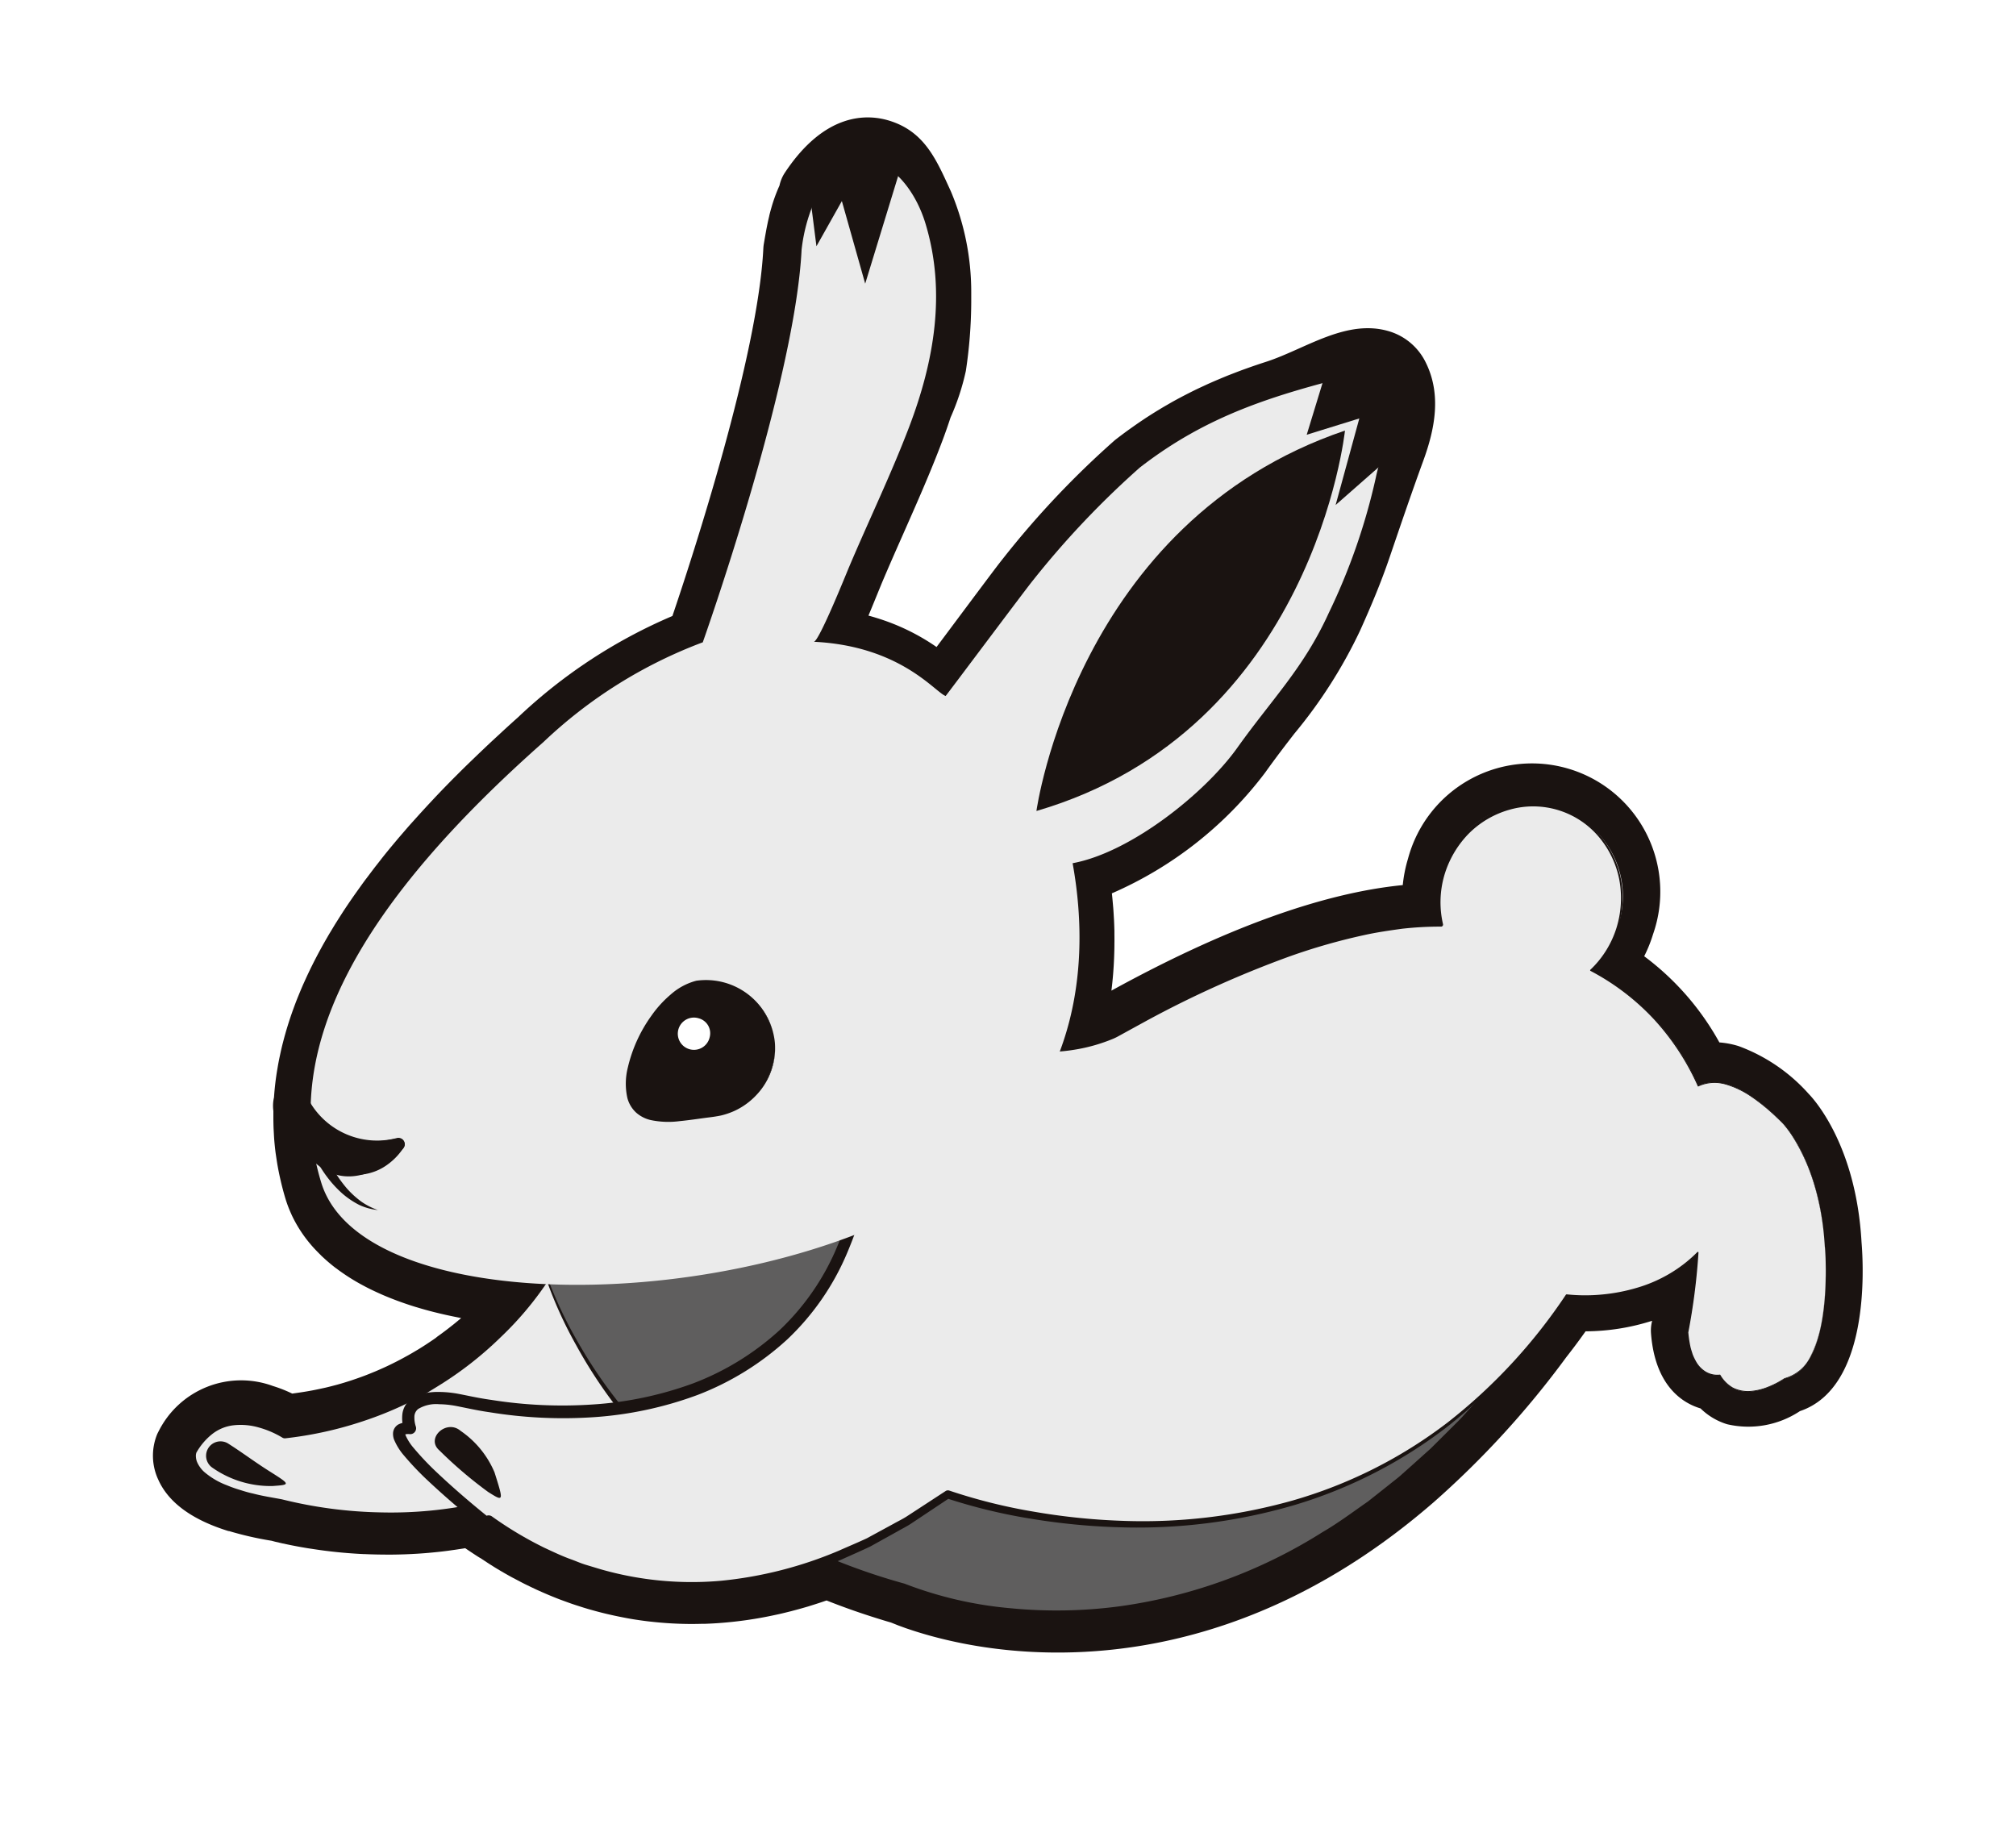 <svg xmlns="http://www.w3.org/2000/svg" width="115" height="105" viewBox="0 0 115 105">
    <defs>
        <filter id="prefix__Path_15979" width="115" height="105" x="0" y="0" filterUnits="userSpaceOnUse">
            <feOffset dy="2"/>
            <feGaussianBlur result="blur" stdDeviation="1.5"/>
            <feFlood flood-opacity=".161"/>
            <feComposite in2="blur" operator="in"/>
            <feComposite in="SourceGraphic"/>
        </filter>
        <style>
            .prefix__cls-1{fill:#fff}.prefix__cls-2{fill:#1a1311}.prefix__cls-3{fill:#ebebeb}.prefix__cls-5{fill:none;stroke:#1a1311;stroke-linecap:round;stroke-linejoin:round;stroke-width:.726px}
        </style>
    </defs>
    <g id="prefix__ar_marker_artichare" transform="translate(-30.161 -144.756)">
        <g filter="url(#prefix__Path_15979)" transform="translate(30.16 144.76)">
            <path id="prefix__Path_15979-2" d="M111.407 182.414c1.491-3.211 2.7-6.585 3.912-9.9.461-1.263 1.865-5.106-.039-8.952a7.6 7.6 0 0 0-4.6-3.942c-3.275-1.009-6.061.233-8.095 1.14-.534.238-1.038.463-1.44.6l-.074.024c-.409.134-.815.272-1.2.412l-.244.087c-.147.053-.291.109-.45.17l-.4.153c-.144.056-.286.115-.431.174l-.441.186c-.136.058-.291.126-.431.188l-.445.2-.4.187a13.183 13.183 0 0 0-2 1.063c-1.057.68-5.038 1.825-4.83-2.177v-.241-.449a18.658 18.658 0 0 0-1.547-7.413l-.112-.243c-.9-1.957-2.251-4.915-6-6.069-1.478-.454-6.617-1.464-10.692 4.66a6.362 6.362 0 0 0-.794 1.686 13.474 13.474 0 0 0-.535 1.533c-.055.2-.108.394-.157.593l-.007.029c-.041.171-.08.342-.117.516l-.012.06-.1.485-.077.431-.069.414a6.653 6.653 0 0 0-.077.717c-.153 3.094-1.4 8.229-2.9 13.3a17.326 17.326 0 0 1-2.181 4.747c-.775.995-2.291 1.641-3.815 2.743a46.522 46.522 0 0 0-3.671 2.971c-.313.279-.62.556-.936.845l-.271.249c-.212.195-.42.389-.633.588l-.307.29c-.2.188-.393.376-.595.57l-.286.278c-.248.241-.491.482-.7.694l-.145.144c-.27.272-.534.544-.819.839l-.271.284c-.169.178-.335.354-.511.543l-.312.339-.442.488-.321.361c-.159.179-.312.359-.465.536-.117.137-.235.272-.349.409-.193.227-.382.455-.56.673-.084.1-.166.2-.247.305 0 0-.319.4-.424.535-.117.15-.233.3-.335.436s-.2.27-.3.4c-.118.157-.235.313-.336.456l-.271.376c-.258.364-.508.727-.748 1.089l-.1.157c-.1.153-.2.305-.3.463l-.238.375c-.115.186-.227.371-.325.54l-.183.31c-.113.193-.225.387-.345.606l-.106.2c-.379.694-.727 1.392-1.026 2.057l-.094.209c-.1.219-.19.437-.279.657l-.089.218c-.089.22-.174.44-.263.678 0 .015-.045.125-.045.125a24.259 24.259 0 0 0-.722 2.328l-.026.1c-.063.252-.121.5-.183.788l-.028.135c-.053.255-.1.51-.148.781l-.01.062c-.1.59-.174 1.185-.223 1.773a6.39 6.39 0 0 0-.068 1.518v.315c0 .212 0 .423.014.64 0 .021.019.369.019.369.01.19.021.381.037.569.024.281.054.563.093.869.016.123.034.246.053.364l.01.063c.029.191.059.382.092.567.025.137.052.272.08.412.041.2.086.406.138.629l.081.338c.081.32.168.639.268.963a11.01 11.01 0 0 0 .5 1.329c.03.07.063.141.1.215.2.412.777 1.377.788 1.392.629.865-.071 1.834-1.415 2.042a9.482 9.482 0 0 0-6.882 4.955q-.135.247-.249.5a7.468 7.468 0 0 0 .091 6.092c1.109 2.448 3.334 4.2 6.614 5.211a22.834 22.834 0 0 0 2.806.656s.593.144.62.149c0 0 .363.079.536.115l.415.081c.194.036.4.072.608.107l.092.015c.361.059.756.117 1.193.171l.053.007c.457.056.921.1 1.419.143q.481.038 1 .062h.066c.536.025 1.086.036 1.636.034h.124a23.542 23.542 0 0 1 2.985.187 11.074 11.074 0 0 1 1.851.592l.044.024s.478.253.6.316.214.107.324.163l.34.164c.12.058.24.115.371.174.094.044.192.086.319.144.319.141.647.278.973.407l.1.039c.136.053.277.1.43.161l.339.124c.166.059.334.116.507.173l.492.157c.013.005.309.093.309.093l.272.077c.681.193 1.382.359 2.069.491l.183.036c.224.041.451.079.68.116l.245.037c.233.034.467.066.7.094l.2.021a25.2 25.2 0 0 0 2.517.154h.092c.265 0 .532 0 .86-.01l.179-.005c.267-.009.534-.021.837-.041l.179-.013c1.23-.088 4.786-.655 5.464-.657a18.349 18.349 0 0 1 2.646.416l.3.121.476.173.41.141q.244.081.525.168c.868.267 1.788.5 2.73.693.179.037.35.07.523.1 6.039 1.126 17.977 1.451 30.057-9.018.013-.011.031-.024.047-.04 4.139-4.052 8.425-6.166 10.326-4.849a7.86 7.86 0 0 0 2.427 1.236 9.252 9.252 0 0 0 7.192-.948c4.286-1.73 6.49-6.834 5.922-13.79-.4-6.891-3.574-10.47-4.216-11.129a20.017 20.017 0 0 0-1.766-1.6c-1.226-.98-2.712-1.7-3.98-3.4s-1.515-4.015-1.737-5.36a11.567 11.567 0 0 0-7.943-9.251 16.528 16.528 0 0 0-6.929-.174c-2.13.45-3.534.008-2.615-1.971z" class="prefix__cls-1" data-name="Path 15979" transform="translate(-30.16 -144.76)"/>
        </g>
        <path id="prefix__Path_15980" d="M43.211 232.1c-2.076-.64-3.425-1.62-4.012-2.917a3.234 3.234 0 0 1-.074-2.61c.026-.058.054-.116.085-.171a5.263 5.263 0 0 1 6.52-2.583 7.8 7.8 0 0 1 1.1.433l.391-.056q.265-.038.526-.084l.248-.045q.266-.051.525-.109l.2-.043c.234-.055.467-.115.7-.178l.054-.016c.211-.058.416-.122.62-.187l.191-.063c.159-.053.318-.109.475-.166l.191-.07c.169-.064.334-.131.5-.2l.121-.049q.314-.133.614-.272l.045-.021c.186-.087.361-.174.534-.262l.147-.076c.143-.074.285-.151.425-.229l.138-.076c.162-.091.316-.182.468-.274l.066-.038c.173-.106.347-.216.518-.329l.064-.043c.138-.09.279-.187.419-.284l.1-.082c.129-.091.249-.179.367-.267l.1-.075c.144-.109.279-.215.411-.32l.033-.025c.135-.109.274-.224.41-.339l.036-.031c-.512-.1-1.01-.205-1.485-.326a.118.118 0 0 1-.027-.006q-.519-.13-1.014-.281l-.077-.022c-.327-.1-.635-.205-.934-.314l-.092-.033c-.317-.119-.615-.237-.893-.359l-.071-.032c-.321-.142-.608-.279-.871-.417l-.069-.037a11.608 11.608 0 0 1-1.594-1.008l-.058-.042c-.231-.177-.451-.364-.674-.57l-.09-.082c-.2-.2-.4-.4-.59-.619l-.093-.11a7.6 7.6 0 0 1-.51-.686l-.059-.091a7.509 7.509 0 0 1-.439-.788c-.018-.037-.035-.075-.052-.116a6.882 6.882 0 0 1-.322-.843c-.077-.254-.147-.508-.211-.763-.017-.065-.063-.262-.063-.262-.041-.176-.077-.339-.11-.5-.022-.108-.043-.215-.062-.323-.028-.149-.051-.3-.073-.445l-.013-.084-.039-.264c-.029-.227-.053-.451-.072-.676-.012-.143-.02-.288-.028-.436l-.016-.3c-.006-.175-.009-.345-.011-.516v-.464a2.163 2.163 0 0 1 .036-.774c.037-.54.1-1.085.194-1.628l.014-.083c.032-.191.071-.4.114-.6l.026-.121c.046-.218.093-.422.144-.625l.02-.074c.16-.629.362-1.285.6-1.937l.034-.093c.076-.205.15-.4.226-.584l.076-.187c.075-.181.153-.366.235-.551l.076-.167c.261-.581.561-1.183.886-1.78l.109-.2c.093-.168.189-.335.285-.5.049-.085.1-.175.156-.265l.291-.482.219-.347.26-.406.088-.132q.323-.487.673-.978l.238-.333c.1-.139.2-.279.308-.418l.272-.361c.093-.122.2-.265.307-.4s.208-.263.312-.4l.045-.056c.085-.107.168-.211.255-.317.168-.206.342-.415.519-.624.1-.125.214-.25.321-.377.144-.167.286-.332.433-.5l.3-.333c.138-.154.276-.307.416-.46l.3-.327.467-.5.27-.284c.25-.259.5-.515.754-.772l.123-.122c.216-.217.444-.444.677-.67l.274-.265c.188-.181.373-.36.562-.539l.3-.285c.194-.183.393-.367.594-.552l.272-.252q.434-.4.882-.8a29.717 29.717 0 0 1 8.8-5.772c1.129-3.329 4.882-14.8 5.187-20.974a2.19 2.19 0 0 1 .026-.242l.066-.39.068-.379c.026-.14.05-.263.076-.385l.007-.038q.043-.205.093-.407v-.013q.052-.217.114-.431a9.106 9.106 0 0 1 .47-1.293 2.154 2.154 0 0 1 .31-.74c2.3-3.465 4.72-3.344 5.955-2.963 2.036.627 2.7 2.26 3.516 4.041a14.759 14.759 0 0 1 1.158 5.744V162a26.954 26.954 0 0 1-.307 3.914 13.6 13.6 0 0 1-.874 2.66c-.151.463-.314.928-.486 1.38-.667 1.766-1.436 3.5-2.18 5.184-.425.961-.864 1.954-1.273 2.925l-.069.169c-.249.611-.471 1.156-.674 1.641.155.041.308.085.46.133a12.356 12.356 0 0 1 3.424 1.658l.524-.7c2.112-2.83 3.026-4.052 3.225-4.292a51.325 51.325 0 0 1 6.433-6.816c.242-.188.482-.368.723-.544l.245-.174c.161-.114.323-.228.486-.338l.28-.188q.228-.148.45-.288s.212-.133.3-.184c.152-.092.3-.182.456-.27l.281-.163c.19-.107.38-.209.572-.311l.341-.177c.177-.089.349-.177.523-.26.088-.043.348-.163.348-.163.145-.067.265-.124.386-.177s.251-.111.378-.165l.351-.148c.137-.056.27-.112.406-.165l.357-.138c.131-.05.261-.1.394-.149l.209-.075q.542-.195 1.1-.375l.092-.03c2.213-.732 4.552-2.461 6.985-1.711a3.416 3.416 0 0 1 2.064 1.777c.9 1.818.522 3.777-.144 5.6s-1.29 3.658-1.918 5.5c-.485 1.428-1.073 2.826-1.693 4.2A27.7 27.7 0 0 1 104 186.6c-.543.7-1.1 1.429-1.673 2.233a21.894 21.894 0 0 1-8.741 6.883c.007.054.013.11.018.165.014.127.025.264.037.4l.024.272c.014.181.024.355.034.53l.01.17c.01.2.016.4.022.592v.119c0 .193.006.405 0 .617v.056c0 .232-.007.456-.015.68q-.036.994-.156 1.949c6.459-3.55 12.034-5.569 16.62-6.021a7.823 7.823 0 0 1 .3-1.51 7.319 7.319 0 1 1 13.979 4.307 7.883 7.883 0 0 1-.507 1.262 15.406 15.406 0 0 1 4.289 4.916 4.909 4.909 0 0 1 1.1.211 9.96 9.96 0 0 1 4 2.73c.279.286 2.7 2.917 3.008 8.447.125 1.488.467 8.305-3.515 9.645a5.325 5.325 0 0 1-4.16.745 3.729 3.729 0 0 1-1.508-.9l-.043-.013c-.94-.291-2.552-1.23-2.783-4.271a2.14 2.14 0 0 1 .038-.592l.023-.122a12.665 12.665 0 0 1-3.792.6l-.269.373c-.266.368-.542.732-.815 1.08l-.02.026a52.067 52.067 0 0 1-7.566 8.274l-.019.016c-10.77 9.338-21.261 9.076-26.561 8.087-.151-.028-.3-.056-.451-.088-.811-.166-1.6-.366-2.336-.593-.157-.048-.3-.094-.438-.14l-.3-.1-.433-.158-.411-.164c-.2-.058-.4-.117-.593-.178-.148-.045-.537-.169-.538-.169-.87-.279-1.724-.585-2.548-.913-.313.109-.63.212-.946.309l-.1.032c-.243.072-.487.141-.731.206l-.245.065c-.24.061-.474.119-.708.171l-.229.049a22.581 22.581 0 0 1-3.142.454l-.182.013c-.224.015-.447.025-.67.033h-.16c-.26.007-.485.01-.707.008h-.066a21.09 21.09 0 0 1-2.114-.129l-.167-.018q-.292-.035-.581-.078l-.2-.03q-.286-.045-.566-.1l-.144-.028c-.587-.114-1.172-.252-1.739-.413l-.2-.056-.246-.074-.449-.144c-.145-.047-.286-.094-.424-.145l-.3-.109c-.116-.043-.233-.085-.345-.13l-.066-.026c-.279-.111-.56-.228-.832-.349l-.271-.121-.311-.147-.279-.135c-.1-.048-.19-.094-.281-.142l-.537-.282c-.17-.092-.333-.185-.493-.277l-.14-.082c-.119-.069-.239-.141-.354-.212 0 0-.375-.235-.47-.3 0 0-.289-.19-.346-.229-.056-.013-.872-.566-.872-.566l-.057.01s-.477.076-.67.1l-.232.033c-.173.023-.336.043-.5.061l-.2.021c-.29.03-.583.056-.871.076l-.164.011c-.5.032-1.008.05-1.506.054h-.112c-.475 0-.954-.008-1.42-.029h-.052c-.3-.014-.591-.033-.871-.055-.437-.034-.845-.075-1.237-.125l-.06-.007c-.368-.046-.71-.1-1.024-.147l-.077-.013c-.182-.03-.358-.061-.523-.092l-.352-.068-.481-.1-.432-.1-.2-.053a19.1 19.1 0 0 1-2.451-.56" class="prefix__cls-2" data-name="Path 15980"/>
        <path id="prefix__Path_15981" d="M134.255 215.767c-.263-4.913-2.4-7.106-2.4-7.106-2.4-2.439-3.9-2.568-4.805-2.123a13.561 13.561 0 0 0-6.113-6.644 5.669 5.669 0 0 0 1.52-2.468 5.381 5.381 0 0 0-3.379-6.787 5.326 5.326 0 0 0-6.569 3.721 5.686 5.686 0 0 0-.108 2.916c-3.482-.065-9.342 1.089-18.555 6.269l-.015.008-.022.01-.03.014-.041.019-.041.018-.065.028-.045.018c-.064.027-.137.056-.224.088h-.006l-.127.046-.06.022-.143.047-.069.022-.164.051-.057.016c-.195.057-.411.115-.647.166l-.1.021-.208.041-.119.021c-.071.012-.143.025-.217.036l-.126.018c-.183.026-.373.048-.571.064v-.012a18.654 18.654 0 0 0 .864-5.04v-.026q.012-.3.014-.61v-.061-.576-.092c0-.181-.01-.362-.019-.542 0-.051-.006-.1-.009-.155-.009-.16-.018-.32-.031-.48 0-.072-.013-.144-.019-.216-.012-.139-.023-.278-.038-.416-.009-.1-.022-.193-.033-.29-.014-.114-.025-.227-.04-.341s-.035-.247-.053-.372l-.036-.255q-.049-.312-.1-.623c3.323-.618 7.535-4.021 9.369-6.612 2-2.821 3.793-4.593 5.213-7.742a35.7 35.7 0 0 0 2.68-7.766l.032-.153.014-.057.028-.12.015-.058.042-.16.574-.509s2.918-8.071-3.587-4.528v.013c-.163.079-.33.164-.508.26-.2.055-.4.114-.6.171l-.147.042-.549.164-.175.053-.534.168-.092.031q-.524.169-1.035.354l-.2.071c-.135.049-.268.1-.4.152-.1.038-.2.076-.3.117-.125.049-.249.1-.374.152l-.326.138-.352.153-.354.162c-.108.05-.216.1-.322.151q-.24.116-.477.238l-.316.164q-.263.139-.524.285c-.087.049-.173.1-.259.151-.139.08-.277.162-.416.246l-.271.168c-.137.086-.273.174-.411.264-.087.057-.175.115-.261.174q-.222.151-.445.31c-.074.053-.149.1-.223.159-.223.162-.444.328-.667.5a50.846 50.846 0 0 0-6.1 6.5c-.34.412-4.936 6.608-4.95 6.6-.6-.208-2.555-2.871-7.513-3.109.28.057 1.9-4.017 2.013-4.281 1.125-2.679 2.4-5.324 3.424-8.04q.251-.667.47-1.34a17.645 17.645 0 0 0 .775-2.262 24.623 24.623 0 0 0 .283-3.6v-.113-.421a14.667 14.667 0 0 0-.33-2.877l-.023-.1c-.071-.315-.149-.629-.243-.943-.067-.223-.144-.438-.229-.649l-.011-.027q-.124-.3-.271-.587l-.012-.023c-.1-.19-.207-.373-.319-.546v-.007a5.626 5.626 0 0 0-.365-.5l.12-.4s-2.215-3.336-5.082.978l.015.121-.011.019a6.531 6.531 0 0 0-.509 1.294c-.034.117-.065.234-.094.352v.005c-.028.117-.055.233-.079.351v.02c-.024.113-.046.226-.068.34l-.011.065-.055.3-.063.374c-.376 7.646-5.624 22.514-5.624 22.514h.013a26.774 26.774 0 0 0-9.081 5.724c-.292.26-.579.52-.863.779l-.264.244q-.293.27-.581.54l-.292.277-.546.523c-.09.087-.181.174-.269.261q-.338.33-.665.659l-.111.111c-.247.248-.489.5-.728.745-.089.092-.176.185-.263.278-.152.16-.3.32-.45.479-.1.106-.2.211-.292.317q-.2.223-.4.443-.145.161-.286.321c-.141.16-.277.319-.414.478l-.311.363c-.169.2-.334.4-.5.6-.1.118-.19.235-.283.353l-.3.377c-.1.126-.2.254-.293.381s-.174.229-.259.344c-.1.132-.2.263-.29.394-.077.106-.15.209-.225.315-.219.309-.431.615-.634.922-.027.041-.056.081-.082.123-.1.151-.194.3-.289.452l-.161.255q-.139.225-.271.449l-.145.245c-.09.156-.179.31-.264.465l-.1.186q-.451.827-.818 1.644c-.022.048-.044.1-.065.144-.075.169-.147.339-.216.507l-.068.165-.2.518c-.012.032-.024.064-.035.1a18.034 18.034 0 0 0-.54 1.745c0 .018-.011.037-.015.055q-.067.271-.125.541l-.025.119c-.038.18-.073.36-.1.54l-.011.063a14.9 14.9 0 0 0-.19 1.77v.013l-.038-.057s.01.044.034.121c-.007.157-.008.315-.009.472v.182c0 .149 0 .3.01.444 0 .072.007.146.011.217.008.142.015.285.027.425q.024.291.062.581c.013.1.03.2.045.3.019.128.039.255.062.383.017.095.036.189.055.283.028.144.06.287.094.43l.055.233c.057.221.117.442.184.664a5.047 5.047 0 0 0 .234.605l.027.061a5.255 5.255 0 0 0 .3.542l.05.079a6.02 6.02 0 0 0 .371.5l.067.078c.139.161.286.316.444.467l.07.064c.166.153.34.3.526.445l.047.034a9.751 9.751 0 0 0 1.317.831c.016.009.032.019.05.027.233.122.477.239.729.35l.08.035q.376.164.774.312l.089.032q.407.148.836.281l.067.02c.3.09.6.176.919.255q.982.247 2.054.421h.011q.519.084 1.059.152l.057.007q.528.065 1.074.113c.022 0 .045 0 .068.006q.548.048 1.109.078h.018l-.021.028c-.034.044-.071.089-.107.137l-.087.109-.113.141-.125.15c-.05.061-.1.124-.159.189s-.115.135-.176.2l-.109.123-.173.193-.117.127q-.1.109-.207.22l-.1.109c-.108.112-.219.226-.335.342l-.028.027q-.163.161-.336.326l-.107.1c-.095.089-.193.179-.292.269-.039.035-.077.07-.117.1q-.168.149-.343.3l-.081.069c-.15.127-.3.254-.463.381l-.027.022c-.146.116-.3.232-.449.348l-.119.089q-.195.146-.4.29c-.042.031-.085.062-.129.092-.155.108-.312.216-.474.323l-.062.041c-.189.125-.382.246-.58.368l-.068.04q-.254.154-.518.3l-.156.086q-.234.13-.475.256l-.163.084c-.193.1-.388.194-.588.289l-.058.028c-.224.1-.451.205-.684.3l-.139.056c-.184.076-.368.15-.557.221l-.214.078c-.175.064-.351.126-.531.186l-.213.07c-.228.073-.458.144-.693.209-.02.006-.04.013-.061.018-.254.07-.516.137-.779.2l-.22.048q-.29.065-.587.122l-.275.051q-.29.051-.589.095c-.086.012-.173.026-.259.037-.282.038-.569.072-.859.1 0 0-3.516-2.322-5.352 1 0 0-.962 2.178 5.06 3.15l.024.006.022.007.087.023c.015.005.034.009.051.013l.085.021.088.023.164.038.132.03.1.022c.094.021.2.042.305.064l.08.017.225.043.048.009c.151.029.312.057.484.085l.067.011c.289.047.606.094.948.137l.054.006q.527.066 1.126.115h.019q.391.03.807.05h.048c.42.019.86.029 1.317.027h.1q.675 0 1.39-.049l.151-.011c.265-.019.533-.042.8-.07l.185-.019c.15-.017.3-.035.452-.055.072-.009.145-.021.218-.031q.365-.051.736-.117l.29-.053c.139-.026.277-.052.417-.082h.009l.183.153.012.011.151.124.035.029.112.093.056.045.079.064.051.041.063.05c.018.016.032.027.048.039l.032.026.04.031.014.012.018.014.142-.095c.114.082.233.168.355.253l.119.08c.087.059.174.119.264.178l.152.1.265.169.162.1c.1.064.213.129.322.193.043.024.084.05.127.075.145.083.292.166.444.249l.217.116c.09.047.179.095.27.141l.255.129.253.123.282.133.246.11c.247.109.5.215.762.319l.05.02c.12.047.243.092.365.137l.22.079c.125.045.253.087.381.13l.22.071c.135.042.27.084.408.125l.185.052q.751.213 1.564.371l.134.026c.167.031.336.059.507.086l.184.028c.173.025.347.049.524.07l.15.016c.616.068 1.252.109 1.911.116h.052c.2 0 .4 0 .607-.006l.176-.005c.2-.007.4-.016.6-.029l.164-.012a20.415 20.415 0 0 0 2.852-.413c.07-.014.138-.029.208-.045.214-.047.428-.1.645-.155l.225-.06c.224-.06.447-.123.673-.19.03-.01.059-.02.088-.028.527-.162 1.061-.344 1.6-.553q1.485.63 3.144 1.164.046.017.093.03c.363.116.731.228 1.107.337l.015.006.015.007.029.013.033.014.039.016.059.023.04.017.08.031.047.019.1.038.056.02.117.044.061.022.142.05.053.017.178.061.031.01a21.885 21.885 0 0 0 2.535.669c.134.027.27.054.41.079 5.222.975 14.832 1.042 24.814-7.626a49.761 49.761 0 0 0 7.262-7.951l.028-.037.01-.013q.394-.5.778-1.029l.111-.154c.266-.37.53-.746.788-1.138 0 0 4.5.639 7.47-2.451a36.211 36.211 0 0 1-.571 4.578c.21 2.776 1.83 2.45 1.83 2.45 1.147 2 3.685.192 3.685.192 2.885-.641 2.29-7.543 2.29-7.543" class="prefix__cls-2" data-name="Path 15981"/>
        <path id="prefix__Path_15982" d="M134.255 215.766c-.263-4.913-2.4-7.106-2.4-7.106-2.4-2.439-3.9-2.568-4.805-2.123a13.561 13.561 0 0 0-6.113-6.644 5.67 5.67 0 0 0 1.52-2.468 5.381 5.381 0 0 0-3.379-6.787 5.326 5.326 0 0 0-6.569 3.721 5.686 5.686 0 0 0-.108 2.916c-3.482-.065-9.342 1.089-18.555 6.269a9.081 9.081 0 0 1-3.089.779 20.922 20.922 0 0 0 .492-10.109c3.323-.618 7.535-4.021 9.369-6.612 2-2.821 3.793-4.593 5.213-7.742a35.7 35.7 0 0 0 2.68-7.766c.04-.207.111-.479.193-.782.006-.015 2.913-8.068-3.588-4.529a26.881 26.881 0 0 0-10.042 4.741 50.847 50.847 0 0 0-6.1 6.5c-.34.412-4.936 6.608-4.95 6.6-.6-.208-2.555-2.871-7.513-3.109.211.046 6.466-14.476 6.682-15.924a18.54 18.54 0 0 0-.316-8.056 6.8 6.8 0 0 0-1.214-2.339 3.254 3.254 0 0 0-1.208-1.027c-1.232-.653-2.652-.314-3.749 1.75-.045.084-.084.169-.124.254a10.512 10.512 0 0 0-.759 2.848c-.376 7.646-5.624 22.514-5.624 22.514h.013a26.774 26.774 0 0 0-9.081 5.724c-8.227 7.33-12.954 14.124-13.241 20.6l-.038-.057s.01.044.034.121a13.813 13.813 0 0 0 .594 4.617c1.087 3.558 6.17 5.455 12.452 5.8a20.961 20.961 0 0 1-14.518 8.1s-3.516-2.322-5.352 1c0 0-.962 2.178 5.06 3.15a25.012 25.012 0 0 0 11.03.262c.528.444.892.734.892.734l.142-.095a19.636 19.636 0 0 0 19.2 2.3 37.455 37.455 0 0 0 4.331 1.535s18.984 8.693 36.149-14.454c.577-.732 1.142-1.506 1.688-2.334 0 0 4.5.639 7.47-2.451a36.213 36.213 0 0 1-.571 4.578c.21 2.776 1.83 2.45 1.83 2.45 1.147 2 3.685.192 3.685.192 2.885-.641 2.29-7.543 2.29-7.543" class="prefix__cls-2" data-name="Path 15982"/>
        <path id="prefix__Path_15983" d="M61.611 217.087a21.048 21.048 0 0 1-15.193 8.958s-3.524-2.309-5.364 1c0 0-.963 2.167 5.071 3.134 0 0 12.911 3.774 21.4-5.585z" class="prefix__cls-3" data-name="Path 15983" transform="translate(0 .454)"/>
        <path id="prefix__Path_15984" d="M61.611 217.087l3 3.649c1.015 1.23 2.054 2.466 3.068 3.731a.2.2 0 0 1-.007.255 19.2 19.2 0 0 1-4.51 3.739 18.724 18.724 0 0 1-2.641 1.305 20.536 20.536 0 0 1-2.813.876 24.142 24.142 0 0 1-5.842.62 26.921 26.921 0 0 1-2.935-.2 20.065 20.065 0 0 1-2.907-.548l.043.01c-.545-.106-1.093-.2-1.634-.342-.272-.06-.541-.143-.809-.23a7.632 7.632 0 0 1-.8-.293 4.97 4.97 0 0 1-1.5-.913 1.765 1.765 0 0 1-.58-1.844.068.068 0 0 1 .013-.027 7.392 7.392 0 0 1 .474-.685 3.452 3.452 0 0 1 .613-.588 3.071 3.071 0 0 1 1.575-.635 4.373 4.373 0 0 1 1.656.157 5.935 5.935 0 0 1 1.5.66l-.2-.049a20.925 20.925 0 0 0 4.4-.859 19.969 19.969 0 0 0 2.125-.776c.344-.15.675-.328 1.013-.491.168-.084.339-.163.5-.253l.486-.286a21.5 21.5 0 0 0 3.663-2.634 20.6 20.6 0 0 0 3.049-3.352m0 0a18.822 18.822 0 0 1-2.9 3.509A20.374 20.374 0 0 1 55.1 223.4l-.488.3c-.165.1-.338.181-.506.271-.341.175-.675.365-1.022.527a20.511 20.511 0 0 1-2.139.85 21.525 21.525 0 0 1-4.5 1 .269.269 0 0 1-.175-.037l-.02-.012a5.374 5.374 0 0 0-1.335-.57 3.717 3.717 0 0 0-1.412-.125 2.413 2.413 0 0 0-1.258.519 3.617 3.617 0 0 0-.9 1.078l.014-.027s-.016.066-.021.106a.673.673 0 0 0 0 .142.885.885 0 0 0 .071.293 1.659 1.659 0 0 0 .391.543 4.32 4.32 0 0 0 1.3.768 7.263 7.263 0 0 0 .743.265c.252.08.5.156.768.212.515.136 1.048.218 1.576.316l.036.008h.008a25.191 25.191 0 0 0 5.652.748 23.463 23.463 0 0 0 5.687-.555 20.128 20.128 0 0 0 5.325-2.031 18.728 18.728 0 0 0 4.488-3.535l-.008.256c-.958-1.236-1.891-2.5-2.848-3.772z" class="prefix__cls-2" data-name="Path 15984" transform="translate(0 .454)"/>
        <path id="prefix__Path_15985" fill="#5f5e5e" d="M60.458 213.528s2.066 15.879 21.339 21.355c0 0 22.6 10.278 40.8-21.375l-42.4-.942z" data-name="Path 15985" transform="translate(-.111 .454)"/>
        <path id="prefix__Path_15986" d="M60.458 213.528l19.73-1.151h.012l21.2.354 21.2.432a.341.341 0 0 1 .335.348.361.361 0 0 1-.049.169l-1.628 2.707c-.569.886-1.162 1.758-1.741 2.637-.611.86-1.244 1.7-1.866 2.555-.672.813-1.321 1.645-2.017 2.438l-1.065 1.172c-.178.2-.352.394-.535.583l-.563.558-1.126 1.114-1.185 1.054-.593.525c-.2.17-.414.33-.62.5l-1.247.98c-.871.6-1.719 1.234-2.637 1.766a29.807 29.807 0 0 1-11.866 4.288 26.4 26.4 0 0 1-6.344.064 22.6 22.6 0 0 1-6.174-1.5l.035.013a36.551 36.551 0 0 1-7.39-3.036c-.594-.3-1.149-.677-1.724-1.015l-.831-.558c-.279-.183-.552-.374-.816-.579a26.767 26.767 0 0 1-3.042-2.593A27.258 27.258 0 0 1 63.12 221a23.541 23.541 0 0 1-2.662-7.471m0 0a24.129 24.129 0 0 0 2.812 7.387 27.029 27.029 0 0 0 4.873 6.206 28.5 28.5 0 0 0 3.045 2.514c.263.2.534.385.812.563l.826.541c.571.327 1.122.69 1.713.983a35.988 35.988 0 0 0 7.328 2.916l.02.007.015.006a22.142 22.142 0 0 0 6.024 1.391 27.16 27.16 0 0 0 6.2-.109 29.136 29.136 0 0 0 11.6-4.24c.9-.523 1.728-1.149 2.581-1.741l1.222-.968c.2-.163.409-.32.607-.488l.582-.519 1.161-1.041 1.105-1.1.552-.55c.181-.188.351-.385.526-.577l1.046-1.16a65.631 65.631 0 0 0 7.193-10.211l.291.516-21.2-.509-21.2-.589h.014z" class="prefix__cls-2" data-name="Path 15986" transform="translate(-.112 .454)"/>
        <path id="prefix__Path_15987" d="M134.445 215.428c-.264-4.886-2.409-7.067-2.409-7.067-2.4-2.426-3.912-2.554-4.815-2.111a13.523 13.523 0 0 0-6.125-6.608 5.632 5.632 0 0 0 1.523-2.455 5.218 5.218 0 1 0-9.968-3.049 5.615 5.615 0 0 0-.108 2.9c-3.489-.065-9.361 1.083-18.593 6.235 0 0-7.595 3.831-13.456-5.171.421 6.919.1 16.927-5.159 22.072-4.955 4.849-12.511 5.4-18.817 4 0 0-3.52-.781-2.788 1.6-2.7-.168 4.341 5.4 4.341 5.4l.142-.094c3.991 2.886 13.547 7.516 26.2-1.53 0 0 22.275 8.222 35.3-11.355 0 0 4.513.636 7.485-2.438a35.76 35.76 0 0 1-.572 4.553c.21 2.761 1.834 2.437 1.834 2.437 1.149 1.993 3.692.191 3.692.191 2.891-.638 2.3-7.5 2.3-7.5" class="prefix__cls-3" data-name="Path 15987" transform="translate(-.19 .454)"/>
        <path id="prefix__Path_15988" d="M134.445 215.428a20.009 20.009 0 0 1 .043 2.092 15.484 15.484 0 0 1-.2 2.084 7.127 7.127 0 0 1-.611 2 3.121 3.121 0 0 1-.612.848 1.961 1.961 0 0 1-.917.5h.005a5.012 5.012 0 0 1-.93.492 3.29 3.29 0 0 1-1.02.251 1.932 1.932 0 0 1-1.028-.194 2.016 2.016 0 0 1-.742-.742l.024.011a1.323 1.323 0 0 1-.839-.176 1.64 1.64 0 0 1-.589-.626 3.021 3.021 0 0 1-.185-.39c-.042-.138-.09-.274-.123-.414a6.441 6.441 0 0 1-.131-.85v-.014a36.229 36.229 0 0 0 .563-4.549l.064.028a7.9 7.9 0 0 1-1.605 1.257 8.263 8.263 0 0 1-1.869.815 10.4 10.4 0 0 1-2 .394 10.256 10.256 0 0 1-2.043 0l.051-.023a31.969 31.969 0 0 1-6.724 7.375 26.841 26.841 0 0 1-8.876 4.571 31.819 31.819 0 0 1-9.928 1.256 37.406 37.406 0 0 1-5-.478 31.6 31.6 0 0 1-4.895-1.182l.214-.028-1.476.983-.738.491c-.245.165-.513.293-.769.442l-1.552.862c-.534.257-1.08.49-1.619.736a23.491 23.491 0 0 1-6.865 1.819 19.091 19.091 0 0 1-7.089-.637l-.858-.256c-.287-.081-.56-.2-.841-.3-.564-.2-1.1-.452-1.645-.7a21.538 21.538 0 0 1-3.074-1.824l.372.008-.142.094a.326.326 0 0 1-.383-.017c-1.047-.836-2.062-1.7-3.041-2.615a16.6 16.6 0 0 1-1.406-1.468 3.417 3.417 0 0 1-.59-.941.934.934 0 0 1-.052-.393.612.612 0 0 1 .286-.453 1.183 1.183 0 0 1 .686-.127l-.348.442A2.227 2.227 0 0 1 53.3 225a1.272 1.272 0 0 1 .464-.866 1.9 1.9 0 0 1 .823-.36 3.819 3.819 0 0 1 .81-.07 6.152 6.152 0 0 1 .783.057c.259.033.523.093.753.137.479.1.958.193 1.442.259a25.764 25.764 0 0 0 5.831.259 20.337 20.337 0 0 0 5.68-1.2 15.4 15.4 0 0 0 4.912-3.015 13.908 13.908 0 0 0 3.281-4.721 24.527 24.527 0 0 0 1.63-5.608 52.714 52.714 0 0 0 .5-11.754.283.283 0 0 1 .52-.169 16.264 16.264 0 0 0 2.813 3.332 10.449 10.449 0 0 0 3.742 2.146 9.487 9.487 0 0 0 4.295.313 9.275 9.275 0 0 0 2.091-.571 2.414 2.414 0 0 0 .235-.11l.245-.131.49-.264.981-.525a60.407 60.407 0 0 1 8.17-3.58 34.754 34.754 0 0 1 4.305-1.188c.729-.155 1.469-.261 2.209-.35a19.674 19.674 0 0 1 2.238-.1l-.118.146a5.733 5.733 0 0 1 .092-2.853 5.9 5.9 0 0 1 1.441-2.458 5.509 5.509 0 0 1 2.455-1.427 5.045 5.045 0 0 1 5.188 1.6 5.458 5.458 0 0 1 1.219 2.545 5.861 5.861 0 0 1-.188 2.817 5.675 5.675 0 0 1-1.51 2.381l-.009-.064a13.6 13.6 0 0 1 3.631 2.793 14.129 14.129 0 0 1 2.5 3.84l-.032-.011a2.263 2.263 0 0 1 1.623-.094 5.2 5.2 0 0 1 1.475.73 11.379 11.379 0 0 1 1.279 1.039c.193.195.4.373.58.586a6.423 6.423 0 0 1 .48.669 11.2 11.2 0 0 1 1.292 3.02 15.591 15.591 0 0 1 .506 3.249m0 0a15.5 15.5 0 0 0-.518-3.246 11.2 11.2 0 0 0-1.3-3.009 6.188 6.188 0 0 0-.481-.666c-.175-.209-.386-.388-.58-.581a11.2 11.2 0 0 0-1.278-1.032 5.137 5.137 0 0 0-1.466-.718 2.217 2.217 0 0 0-1.591.1.023.023 0 0 1-.032-.01 14.106 14.106 0 0 0-2.5-3.816 13.556 13.556 0 0 0-3.622-2.765.041.041 0 0 1-.016-.055l.008-.01a5.579 5.579 0 0 0 1.478-2.351 5.744 5.744 0 0 0 .176-2.77 5.367 5.367 0 0 0-1.2-2.492 4.9 4.9 0 0 0-5.061-1.518 5.324 5.324 0 0 0-2.365 1.4 5.71 5.71 0 0 0-1.37 2.385 5.525 5.525 0 0 0-.064 2.742.119.119 0 0 1-.089.143.142.142 0 0 1-.029 0 19.345 19.345 0 0 0-2.205.12c-.731.1-1.461.205-2.181.365a34.663 34.663 0 0 0-4.257 1.218 60.023 60.023 0 0 0-8.087 3.633l-.975.534-.488.268-.244.134a2.96 2.96 0 0 1-.267.128 9.743 9.743 0 0 1-2.186.619 9.956 9.956 0 0 1-4.508-.287 10.964 10.964 0 0 1-3.943-2.213 16.782 16.782 0 0 1-2.944-3.419l.521-.172a51.368 51.368 0 0 1-.443 11.9 25.222 25.222 0 0 1-1.654 5.762 14.566 14.566 0 0 1-3.424 4.956 16.089 16.089 0 0 1-5.122 3.171 21.064 21.064 0 0 1-5.88 1.264 26.053 26.053 0 0 1-5.991-.281c-.5-.07-.986-.17-1.476-.271-.255-.05-.473-.1-.7-.131a5.435 5.435 0 0 0-.695-.054 1.978 1.978 0 0 0-1.191.271.575.575 0 0 0-.216.4 1.613 1.613 0 0 0 .077.592l.006.017a.334.334 0 0 1-.225.414.356.356 0 0 1-.129.012.7.7 0 0 0-.283.023s.037-.049.031-.049a.379.379 0 0 0 .019.094 2.905 2.905 0 0 0 .471.734 16.128 16.128 0 0 0 1.341 1.41c.953.9 1.962 1.762 2.987 2.586l-.385-.016.143-.093a.328.328 0 0 1 .372.008 21.041 21.041 0 0 0 2.971 1.777c.524.244 1.046.495 1.591.687.272.1.536.219.813.3l.83.25a18.839 18.839 0 0 0 6.864.654 22.93 22.93 0 0 0 6.714-1.715c.532-.237 1.069-.46 1.6-.707l1.534-.834c.254-.144.519-.268.762-.428l.733-.478 1.466-.957a.245.245 0 0 1 .21-.025 31.232 31.232 0 0 0 4.8 1.2 36.905 36.905 0 0 0 4.942.52 31.518 31.518 0 0 0 9.838-1.153 26.587 26.587 0 0 0 8.843-4.451 31.17 31.17 0 0 0 6.748-7.288.055.055 0 0 1 .05-.022 10.1 10.1 0 0 0 2.02.008 10.216 10.216 0 0 0 1.984-.383 8.1 8.1 0 0 0 1.853-.8 7.836 7.836 0 0 0 1.594-1.238.037.037 0 0 1 .063.029 36.556 36.556 0 0 1-.581 4.557v-.01a6.627 6.627 0 0 0 .126.842c.032.138.079.272.12.408a2.97 2.97 0 0 0 .18.383 1.582 1.582 0 0 0 .569.61 1.273 1.273 0 0 0 .805.173.028.028 0 0 1 .025.012 1.987 1.987 0 0 0 .721.727 1.915 1.915 0 0 0 1.006.194 3.312 3.312 0 0 0 1.011-.246 4.991 4.991 0 0 0 .924-.485h.006a2.33 2.33 0 0 0 1.516-1.325 7.081 7.081 0 0 0 .616-1.989 15.612 15.612 0 0 0 .2-2.082 20.007 20.007 0 0 0-.036-2.092" class="prefix__cls-2" data-name="Path 15988" transform="translate(-.19 .454)"/>
        <path id="prefix__Path_15989" d="M107.542 166.11c-4.734 1.189-8.5 2.324-12.361 5.317a50.726 50.726 0 0 0-6.117 6.463c-.341.41-4.946 6.572-4.96 6.567-.6-.207-2.56-2.854-7.528-3.092.281.057 1.905-4 2.017-4.258 1.127-2.664 2.4-5.295 3.431-8 1.422-3.738 2.117-7.679.931-11.595-1.013-3.341-4.149-5.4-6.183-1.607a9.616 9.616 0 0 0-.885 3.095c-.377 7.6-5.635 22.39-5.635 22.39h.013a26.871 26.871 0 0 0-9.1 5.692c-10.252 9.068-15.086 17.31-12.677 25.142 2.378 7.73 23.863 7.581 35.226.647 7.535-4.6 8.837-12.236 7.633-18.874 3.33-.615 7.55-4 9.388-6.576 2-2.806 3.8-4.568 5.224-7.7a35.31 35.31 0 0 0 2.685-7.724c.262-1.34 1.772-5.171-.164-5.9a1.326 1.326 0 0 0-.939.014" class="prefix__cls-3" data-name="Path 15989"/>
        <path id="prefix__Path_15990" d="M51.742 213.479a3.3 3.3 0 0 1-1.1-.3 4.772 4.772 0 0 1-.959-.649 6.362 6.362 0 0 1-.792-.849 6.911 6.911 0 0 1-.64-.982.3.3 0 0 1 .385-.416l.044.019c.177.078.351.163.528.235a4.323 4.323 0 0 0 .543.154 2.814 2.814 0 0 0 1.084.031 2.554 2.554 0 0 0 .988-.412 2.943 2.943 0 0 0 .765-.756l.365.521-.785.1c-.266.009-.531.018-.8.014a4.911 4.911 0 0 1-1.569-.335 3.412 3.412 0 0 1-1.291-.939 2.862 2.862 0 0 1-.653-1.4 3.251 3.251 0 0 0 .863 1.2 3.341 3.341 0 0 0 1.248.679 4.682 4.682 0 0 0 1.412.176c.241-.01.482-.031.721-.051l.719-.123h.021a.341.341 0 0 1 .343.525 3.6 3.6 0 0 1-.954.989 3 3 0 0 1-1.274.521 3.244 3.244 0 0 1-1.361-.07 4.936 4.936 0 0 1-.631-.216c-.2-.093-.39-.2-.584-.3l.429-.4a6.855 6.855 0 0 0 .506.939 7.473 7.473 0 0 0 .643.869 5.234 5.234 0 0 0 .8.731 3.837 3.837 0 0 0 .982.5" class="prefix__cls-2" data-name="Path 15990" transform="translate(0 .305)"/>
        <path id="prefix__Path_15991" d="M74.427 204a3.791 3.791 0 0 1-3.533 4.03c-2.106.157-4.459.671-4.614-1.4s1.947-5.934 4.053-6.092A3.79 3.79 0 0 1 74.427 204" class="prefix__cls-2" data-name="Path 15991" transform="translate(-.061 .275)"/>
        <path id="prefix__Path_15992" d="M74.427 204a3.581 3.581 0 0 0-1.5-2.64 3.593 3.593 0 0 0-2.892-.58 3.109 3.109 0 0 0-1.217.8 6.5 6.5 0 0 0-.921 1.191 8.961 8.961 0 0 0-.7 1.343 7.266 7.266 0 0 0-.459 1.426 3.114 3.114 0 0 0-.057 1.4 1.15 1.15 0 0 0 .276.524 1.257 1.257 0 0 0 .542.311 4.671 4.671 0 0 0 1.464.167c.515 0 1.038-.039 1.565-.062.27-.009.522-.022.771-.053a4.035 4.035 0 0 0 .737-.184A3.6 3.6 0 0 0 74.427 204m0 0a3.864 3.864 0 0 1-1.016 2.9 4.029 4.029 0 0 1-1.286.947 4.256 4.256 0 0 1-.769.264c-.268.057-.539.093-.793.123-.519.068-1.039.148-1.573.2a4.884 4.884 0 0 1-1.662-.064 1.9 1.9 0 0 1-.826-.429 1.742 1.742 0 0 1-.492-.826 3.761 3.761 0 0 1 .022-1.724 8.275 8.275 0 0 1 1.348-2.969 6.353 6.353 0 0 1 1.1-1.21 3.548 3.548 0 0 1 1.462-.787A3.948 3.948 0 0 1 74.427 204" class="prefix__cls-2" data-name="Path 15992" transform="translate(-.061 .276)"/>
        <path id="prefix__Path_15993" d="M71.055 203.755a1.283 1.283 0 1 1-.872-1.527 1.245 1.245 0 0 1 .872 1.527" class="prefix__cls-1" data-name="Path 15993" transform="translate(-.062 .268)"/>
        <path id="prefix__Path_15994" d="M71.055 203.755a1.283 1.283 0 1 1-.872-1.527 1.245 1.245 0 0 1 .872 1.527z" class="prefix__cls-5" data-name="Path 15994" transform="translate(-.062 .268)"/>
        <path id="prefix__Path_15995" d="M89.4 190.883s2.256-16.5 17.6-21.7c0 0-1.786 17.079-17.6 21.7" class="prefix__cls-2" data-name="Path 15995" transform="translate(-.117 .135)"/>
        <path id="prefix__Path_15996" d="M105.757 166.439l-.924 3.021 3-.929-1.351 4.937 2.873-2.525s2.924-8.027-3.594-4.5" class="prefix__cls-2" data-name="Path 15996" transform="translate(-.132 .095)"/>
        <path id="prefix__Path_15997" d="M76.412 155.661l.4 3.142 1.45-2.577 1.331 4.712 1.913-6.25s-2.219-3.318-5.092.973" class="prefix__cls-2" data-name="Path 15997" transform="translate(-.078)"/>
        <path id="prefix__Path_15998" d="M45.508 228.213c-.81-.51-1.562-1.08-2.356-1.58a.823.823 0 0 0-.882 1.388 5.788 5.788 0 0 0 3.432 1.05c1.046-.075 1.046-.075-.194-.858" class="prefix__cls-2" data-name="Path 15998" transform="translate(0 .454)"/>
        <path id="prefix__Path_15999" d="M58.408 228.291a5.418 5.418 0 0 0-1.936-2.368c-.8-.687-2.01.422-1.21 1.114a24.334 24.334 0 0 0 2.777 2.369c.9.567.9.567.369-1.115" class="prefix__cls-2" data-name="Path 15999" transform="translate(-.038 .454)"/>
        <path id="prefix__Path_16000" d="M47.455 207.385a4.81 4.81 0 0 0 5.434 2.344s-2.66 3.019-4.869.414a2.876 2.876 0 0 1-.565-2.758" class="prefix__cls-2" data-name="Path 16000" transform="translate(0 .297)"/>
        <path id="prefix__Path_16001" d="M47.455 207.385a4.81 4.81 0 0 0 5.434 2.344s-2.66 3.019-4.869.414a2.876 2.876 0 0 1-.565-2.758z" class="prefix__cls-5" data-name="Path 16001" transform="translate(0 .297)"/>
    </g>
</svg>
